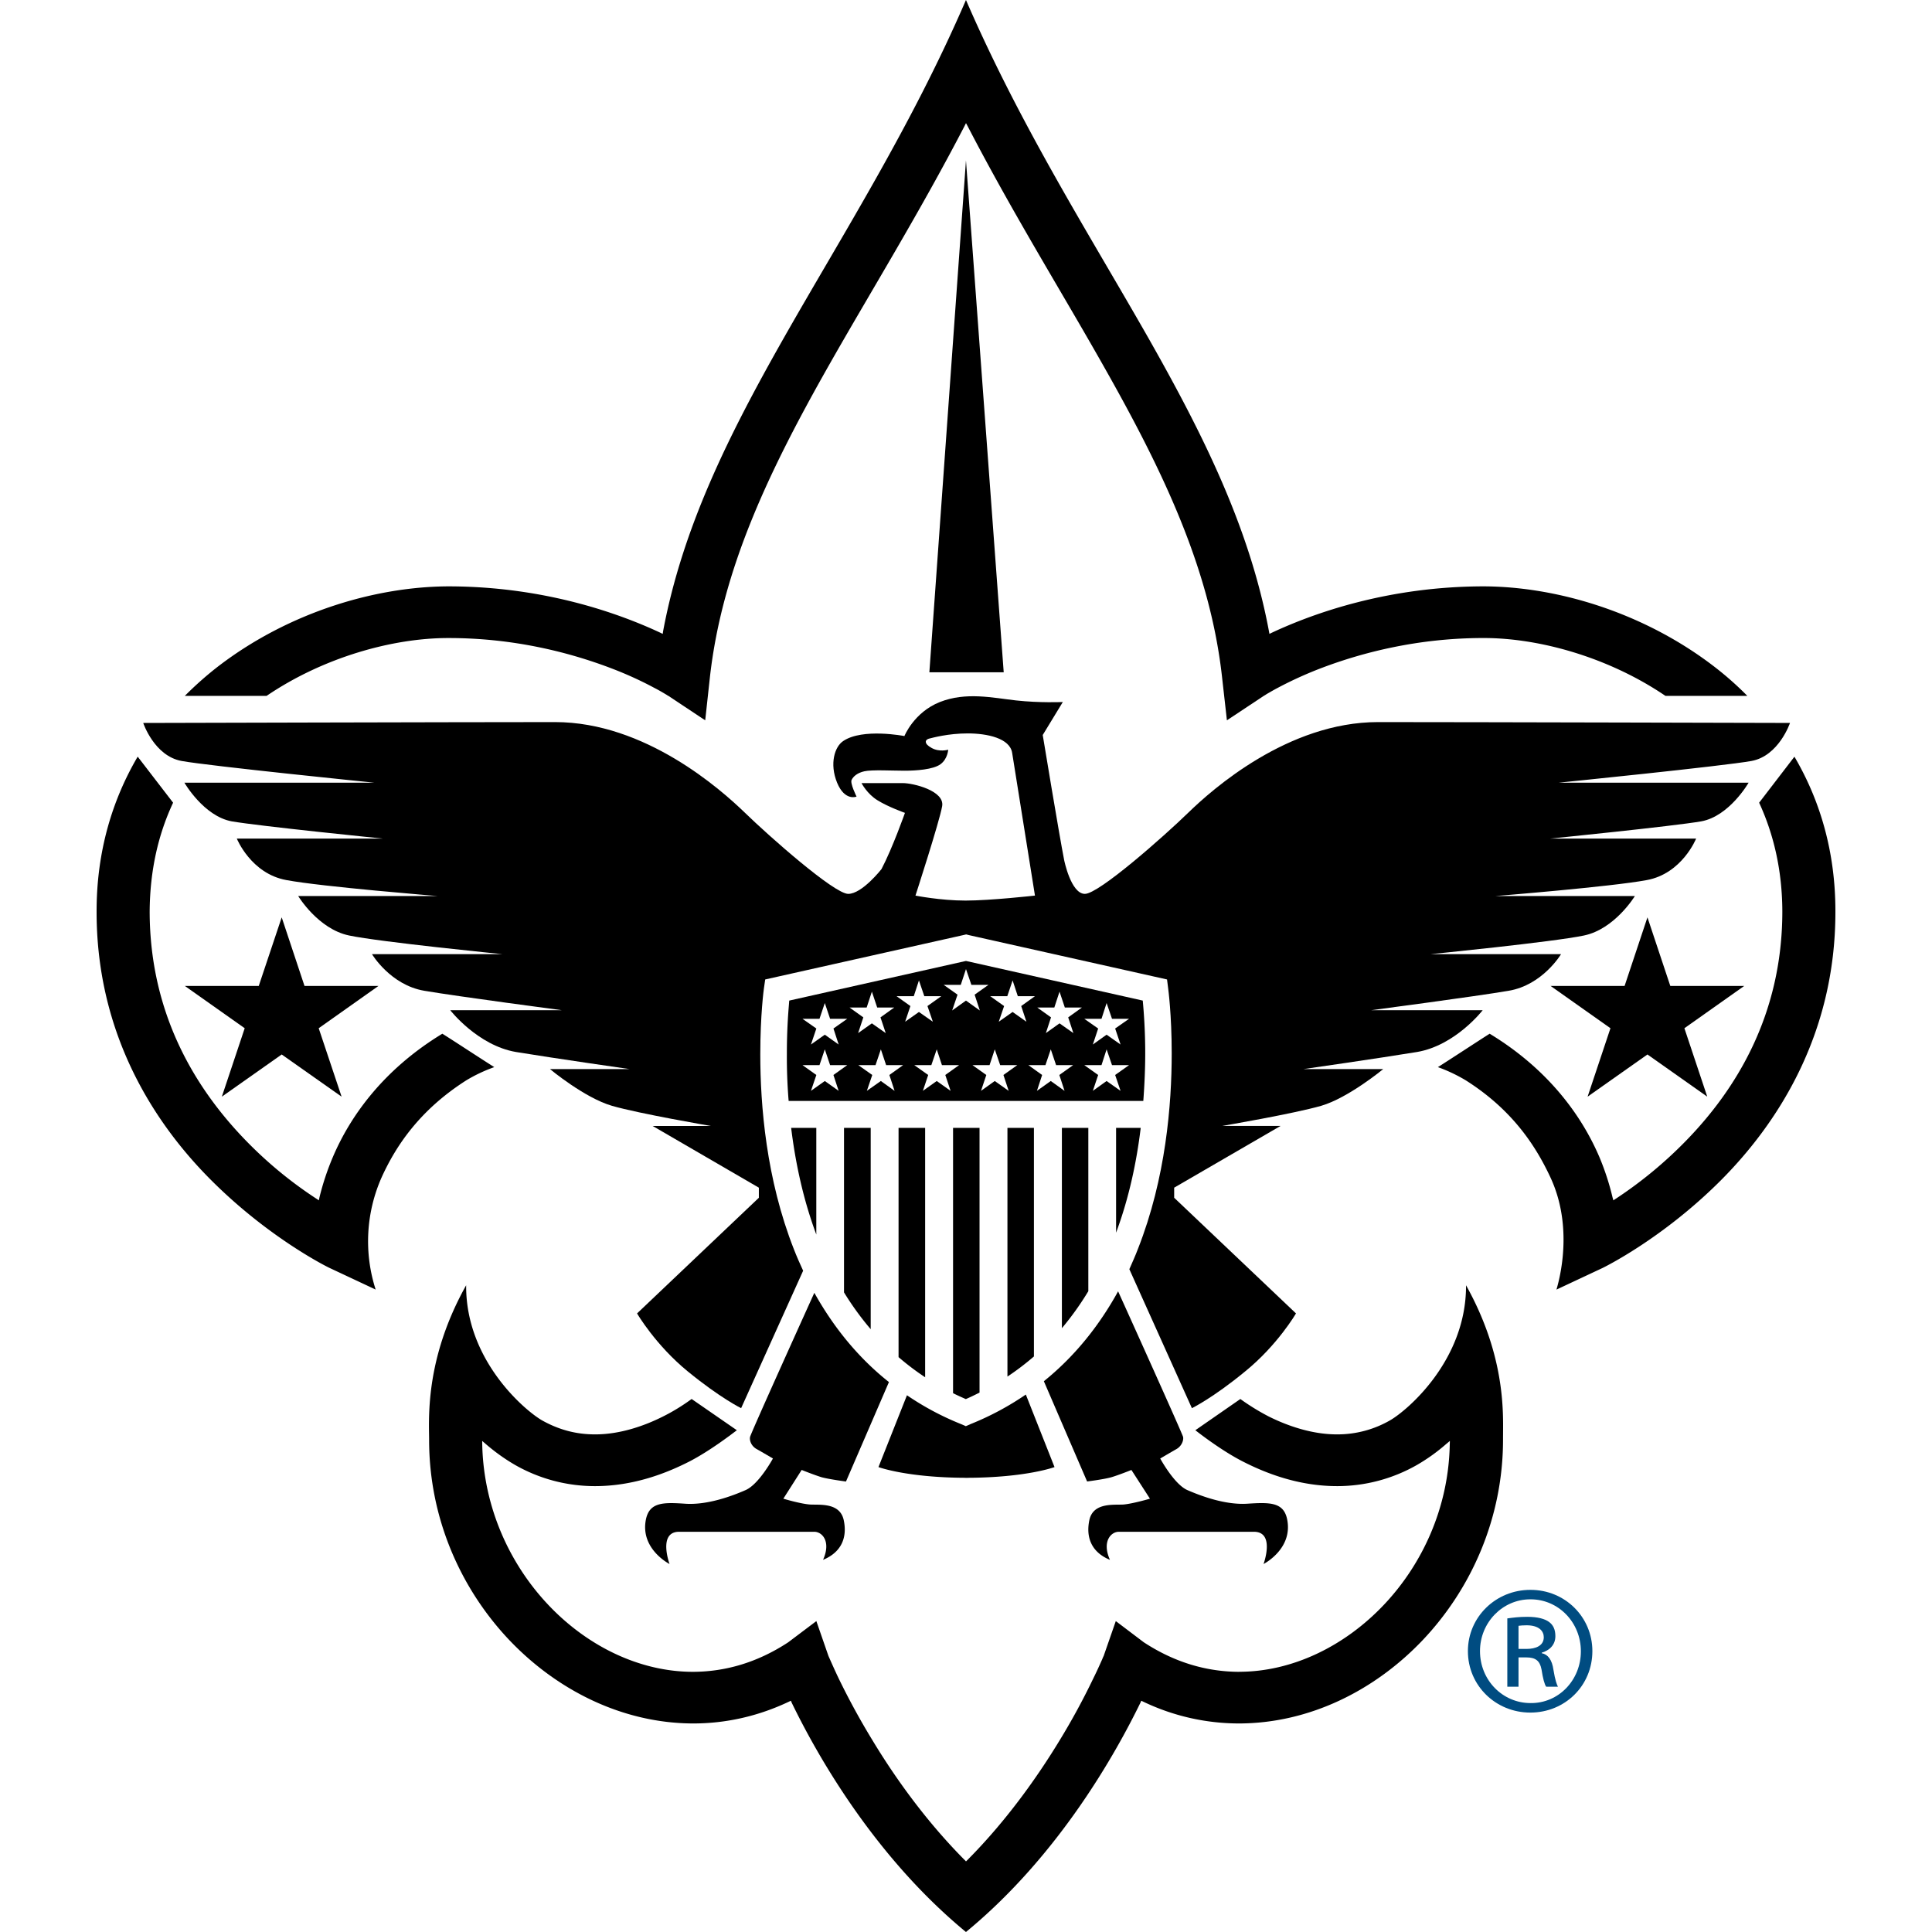 <svg xmlns="http://www.w3.org/2000/svg" width="120" height="120" viewBox="0 0 120 120" fill="none"><path fill-rule="evenodd" clip-rule="evenodd" d="M94.318 102.417h.503c.574 0 1.066-.202 1.066-.728 0-.368-.284-.739-1.066-.739-.222 0-.378.014-.503.032v1.435zm0 2.349h-.696v-4.244c.37-.048.708-.098 1.236-.098.66 0 1.099.128 1.355.318.26.187.394.472.394.882 0 .555-.379.891-.846 1.027v.033c.382.071.641.41.727 1.036.107.654.21.909.28 1.046h-.729c-.107-.137-.207-.523-.293-1.078-.104-.544-.381-.743-.94-.743h-.488v1.821zm.732-5.429c-1.721 0-3.125 1.437-3.125 3.216 0 1.806 1.404 3.228 3.14 3.228 1.74.021 3.126-1.422 3.126-3.216 0-1.791-1.386-3.228-3.125-3.228h-.016zm.016-.588c2.136 0 3.839 1.684 3.839 3.804 0 2.15-1.703 3.819-3.855 3.819-2.14 0-3.876-1.669-3.876-3.819 0-2.12 1.737-3.804 3.876-3.804h.016z" fill="#004C81"></path><path fill-rule="evenodd" clip-rule="evenodd" d="m17.497 56.978 1.416 4.259h4.596l-3.714 2.628 1.422 4.25-3.72-2.62-3.717 2.62 1.419-4.25-3.72-2.628h4.593l1.425-4.259zM102.326 56.978l1.419 4.259h4.594l-3.718 2.628 1.419 4.25-3.714-2.62-3.717 2.62 1.419-4.25-3.72-2.628h4.599l1.419-4.259z" fill="#000"></path><path fill-rule="evenodd" clip-rule="evenodd" d="M27.474 64.206c-3.715 2.26-5.744 5.182-6.794 7.647a16.236 16.236 0 0 0-.836 2.512l-.04.19-.165-.11a25.596 25.596 0 0 1-4.364-3.599c-3.058-3.148-5.967-7.771-5.979-14.221.015-2.572.54-4.817 1.456-6.768l-2.2-2.86C6.973 49.685 6 52.89 6 56.586v.062c0 7.668 3.641 13.218 7.218 16.755 3.577 3.546 7.139 5.3 7.245 5.348l2.87 1.346a9.787 9.787 0 0 1 .387-7.006c.867-1.897 2.328-4.133 5.243-5.99a9.563 9.563 0 0 1 1.737-.82c-.815-.513-2.726-1.769-3.226-2.075zM106.797 73.4C110.353 69.866 114 64.32 114 56.651v-.068c0-3.697-.964-6.895-2.545-9.583l-2.192 2.857c.901 1.95 1.435 4.199 1.441 6.77-.006 6.448-2.909 11.071-5.976 14.22a26.151 26.151 0 0 1-4.352 3.598l-.168.11-.052-.19a16.01 16.01 0 0 0-.82-2.51c-1.057-2.467-3.09-5.392-6.81-7.649-.491.306-2.408 1.565-3.216 2.076.357.125 1.01.386 1.736.822 2.92 1.85 4.35 4.102 5.234 5.984.644 1.363.833 2.73.833 3.911 0 1.429-.286 2.58-.439 3.1l2.869-1.345c.107-.053 3.677-1.802 7.254-5.354zM79.385 42.712a24.05 24.05 0 0 1 2.78-1.253c2.402-.903 5.85-1.83 9.961-1.83h.046c3.44 0 7.743 1.195 11.274 3.594h5.085a20.124 20.124 0 0 0-2.173-1.907c-4.361-3.308-9.702-4.888-14.225-4.896-5.89.008-10.508 1.65-13.127 2.874l-.159.077-.033-.178c-1.2-6.414-4.08-12.184-7.416-18.076-3.7-6.51-7.97-13.2-11.4-21.117-3.418 7.917-7.697 14.608-11.386 21.117-3.336 5.892-6.223 11.662-7.423 18.076l-.027.178-.159-.077c-2.619-1.223-7.236-2.865-13.12-2.874-4.536.008-9.877 1.588-14.235 4.896-.76.58-1.483 1.218-2.17 1.907h5.079c3.534-2.4 7.837-3.593 11.27-3.593h.056c4.11 0 7.547.926 9.955 1.83 1.209.453 2.149.914 2.777 1.252.315.16.556.306.702.392.083.048.138.086.168.104a.202.202 0 0 0 .034.018l.015.003v.006l2.268 1.505.29-2.663c.753-6.741 3.683-12.844 7.404-19.407 2.612-4.603 5.59-9.408 8.386-14.789L60 7.647l.125.234c2.79 5.381 5.78 10.186 8.383 14.79 3.72 6.562 6.654 12.665 7.398 19.406l.3 2.663 2.255-1.496.015-.01.021-.008s.004-.006.019-.018c.04-.018.097-.056.168-.104.155-.086.393-.231.702-.392zM26.643 88.534c0 .356.01.668.01.903 0 4.843 1.947 9.212 4.947 12.395 3.003 3.175 7.099 5.209 11.457 5.215h.01c1.98 0 3.997-.434 5.93-1.351l.127-.06.052.125c1.499 3.097 5.06 9.494 10.822 14.239 5.784-4.757 9.324-11.142 10.835-14.239l.052-.125.128.06a13.784 13.784 0 0 0 5.924 1.351h.015c4.365-.006 8.451-2.04 11.451-5.215 2.997-3.183 4.947-7.552 4.953-12.395 0-.235.004-.547.004-.903 0-1.752-.18-4.906-2.302-8.704v.071c-.015 4.6-3.622 7.686-4.718 8.318a6.539 6.539 0 0 1-3.287.873h-.018c-1.569 0-3.095-.543-4.24-1.116a14.058 14.058 0 0 1-1.754-1.081l-2.796 1.939c.44.344 1.672 1.277 2.878 1.906 1.471.76 3.525 1.566 5.93 1.566h.015a9.993 9.993 0 0 0 4.938-1.313 11.492 11.492 0 0 0 1.807-1.292l.241-.202-.009.312c-.094 3.834-1.681 7.314-4.071 9.847-2.472 2.62-5.741 4.179-9.007 4.179v.003h-.015c-1.968-.009-3.958-.556-5.915-1.839l-1.733-1.312-.75 2.156v.006c-.038.062-.071.163-.13.291-.112.252-.283.635-.52 1.113a42.926 42.926 0 0 1-2.073 3.816c-1.395 2.299-3.306 4.998-5.704 7.418a.073.073 0 0 1-.025.027l-.103.098-.092-.098a.174.174 0 0 1-.03-.027c-2.396-2.42-4.313-5.119-5.699-7.418a45.253 45.253 0 0 1-2.084-3.816c-.229-.478-.397-.861-.51-1.113-.055-.128-.104-.229-.128-.291v-.006h-.003l-.748-2.156-1.749 1.318c-1.947 1.277-3.934 1.824-5.899 1.833h-.024c-3.27-.003-6.535-1.562-9-4.182-2.384-2.533-3.974-6.013-4.078-9.847l-.006-.312.235.202c.595.51 1.196.936 1.813 1.292a9.993 9.993 0 0 0 4.938 1.313h.021c2.402 0 4.459-.805 5.933-1.566 1.193-.629 2.426-1.561 2.878-1.906l-2.808-1.94c-.305.22-.924.66-1.745 1.07-1.151.585-2.683 1.128-4.24 1.128h-.018c-1.071 0-2.158-.237-3.293-.873-1.09-.632-4.706-3.718-4.71-8.318v-.07c-2.123 3.797-2.306 6.951-2.31 8.703z" fill="#000"></path><path fill-rule="evenodd" clip-rule="evenodd" d="M57.725 41.756h4.617L59.998 9.963l-2.273 31.793zM49.14 70.054c.256 2.102.732 4.4 1.562 6.625v-6.625H49.14zM52.423 70.054v10.218a18.143 18.143 0 0 0 1.658 2.287V70.054h-1.658zM55.811 70.054v14.24c.516.445 1.062.86 1.651 1.25v-15.49h-1.65zM59.196 70.054v16.478c.25.128.525.25.793.368.293-.124.568-.264.852-.403V70.054h-1.645zM62.574 70.054v15.448a16.478 16.478 0 0 0 1.645-1.25V70.053h-1.645zM65.956 70.054v12.442a18.195 18.195 0 0 0 1.642-2.298V70.054h-1.642zM70.851 70.054h-1.529v6.51c.818-2.195 1.282-4.45 1.53-6.51zM51.029 91.753c.457.127 1.516.267 1.516.267l2.668-6.177c-2-1.586-3.498-3.513-4.633-5.544-.574 1.265-3.955 8.742-3.992 8.953-.049.223.082.573.41.752.326.184 1.01.585 1.01.585s-.874 1.612-1.704 1.966c-.818.359-2.34.929-3.71.846-1.374-.092-2.253-.116-2.476.98-.366 1.832 1.468 2.762 1.468 2.762s-.736-2.002.595-2.002h8.39c.51 0 1.056.62.55 1.743 1.104-.454 1.52-1.34 1.287-2.456-.232-1.12-1.51-.944-2.103-.98-.607-.047-1.65-.362-1.65-.362l1.138-1.785s.778.312 1.236.452z" fill="#000"></path><path fill-rule="evenodd" clip-rule="evenodd" d="M66.096 53.417s.418 2.103 1.288 2.103c.873 0 4.932-3.593 6.422-5.043 1.486-1.446 6.189-5.627 11.783-5.627 5.591 0 25.591.053 25.591.053s-.69 2.047-2.387 2.361c-1.7.312-11.973 1.349-11.973 1.349h11.79s-1.193 2.084-2.942 2.402c-1.74.303-9.394 1.072-9.394 1.072h9.074s-.87 2.18-3.071 2.578c-2.2.413-9.397.989-9.397.989h8.665s-1.242 2.052-3.162 2.452c-1.926.404-9.537 1.159-9.537 1.159h8.112s-1.139 1.921-3.257 2.274c-2.109.36-8.53 1.206-8.53 1.206h6.922s-1.688 2.189-4.078 2.596c-2.38.392-7.059 1.063-7.059 1.063h4.957s-2.161 1.787-3.852 2.28c-1.7.49-6.15 1.25-6.15 1.25h3.626l-6.607 3.834v.627l7.566 7.184s-1.139 1.965-3.165 3.608c-2.009 1.654-3.3 2.277-3.3 2.277l-3.885-8.632c.186-.425.373-.835.534-1.262 1.734-4.401 2.097-8.978 2.097-12.146 0-2.415-.217-4.01-.22-4.03l-.07-.558-12.3-2.753-.176-.045-.193.045-12.29 2.753-.08.558c-.005.02-.225 1.63-.225 4.092 0 3.166.363 7.739 2.094 12.125.17.437.366.88.567 1.316l-3.851 8.537s-1.282-.623-3.306-2.277c-2.014-1.643-3.158-3.608-3.158-3.608l7.565-7.184v-.627l-6.598-3.833h3.617s-4.447-.76-6.14-1.25c-1.707-.494-3.852-2.281-3.852-2.281h4.95s-4.679-.671-7.063-1.063c-2.383-.407-4.083-2.596-4.083-2.596h6.928s-6.421-.846-8.533-1.206c-2.11-.353-3.254-2.274-3.254-2.274h8.115s-7.614-.755-9.534-1.159c-1.932-.4-3.165-2.452-3.165-2.452h8.662s-7.19-.577-9.391-.99c-2.207-.397-3.083-2.577-3.083-2.577h9.08s-7.654-.77-9.397-1.072c-1.74-.318-2.94-2.402-2.94-2.402h11.788s-10.267-1.037-11.967-1.349c-1.697-.314-2.378-2.36-2.378-2.36s19.988-.054 25.582-.054c5.591 0 10.294 4.181 11.787 5.627 1.489 1.45 5.551 5.043 6.42 5.043.865 0 2.067-1.541 2.067-1.541.69-1.316 1.456-3.49 1.456-3.49s-1.038-.368-1.697-.778c-.653-.395-1.001-1.072-1.001-1.072h2.564c.644 0 2.618.475 2.444 1.44-.174.98-1.657 5.548-1.657 5.548s1.556.309 3.11.309c1.55 0 4.312-.31 4.312-.31l-1.416-8.863c-.14-.912-1.55-1.21-2.759-1.21-1.214 0-2.176.268-2.417.328-.24.07-.314.311.171.573.482.276 1.032.112 1.032.112s-.028.568-.477.9c-.451.333-1.522.404-2.243.404-.732 0-2.038-.071-2.49.036-.443.098-.69.33-.787.531-.113.202.305 1.04.305 1.04s-.727.306-1.209-.864c-.482-1.185-.146-2.242.382-2.587 1.205-.817 3.8-.309 3.8-.309s.588-1.473 2.203-2.114c1.623-.636 3.247-.267 4.733-.098 1.487.163 2.903.098 2.903.098l-1.248 2.049s1.016 6.165 1.33 7.765z" fill="#000"></path><path fill-rule="evenodd" clip-rule="evenodd" d="M63.716 86.618a17.8 17.8 0 0 1-3.406 1.824l-.32.14-.324-.14a17.472 17.472 0 0 1-3.333-1.78l-1.77 4.461s1.743.65 5.387.665c0 0 0 .003.009.003h.152v-.003c3.65-.015 5.387-.665 5.387-.665l-1.782-4.505zM77.468 93.398c-1.377.086-2.881-.484-3.711-.843-.824-.354-1.694-1.966-1.694-1.966s.687-.401 1.01-.585c.314-.178.452-.529.412-.752-.049-.213-3.589-8.059-4.038-9.045-1.129 2.05-2.627 3.985-4.611 5.583l2.686 6.227s1.055-.133 1.51-.264c.461-.137 1.242-.451 1.242-.451l1.151 1.784s-1.059.312-1.651.363c-.601.035-1.886-.14-2.115.98-.229 1.12.183 2.004 1.282 2.456-.507-1.123.052-1.744.552-1.744h8.39c1.337 0 .598 2.002.598 2.002s1.834-.93 1.468-2.765c-.213-1.093-1.099-1.069-2.481-.98zM69.264 63.883l.336.994-.867-.611-.854.611.33-.994-.861-.603h1.068l.317-.98.336.98h1.059l-.864.603zm.336 3.872-.867-.612-.854.612.33-.986-.861-.612h1.068l.317-.98.336.98h1.059l-.864.612.336.986zm-2.93-3.587-.86-.606-.849.606.32-.977-.854-.612h1.059l.323-.986.33.986h1.062l-.854.612.323.977zm-.55 3.587-.854-.612-.86.612.323-.986-.855-.612h1.06l.332-.98.33.98h1.059l-.858.612.324.986zm-3.225-4.9-.86.606.332-.974-.864-.612h1.062l.33-.98.323.98h1.065l-.854.612.323.974-.857-.606zm-.244 4.9-.864-.612-.855.612.33-.986-.86-.612h1.061l.324-.98.336.98h1.062l-.86.612.326.986zm-3.51-4.992.333-.983-.861-.609h1.062l.324-.98.335.98h1.062l-.86.61.323.982-.86-.615-.858.615zm-.098 4.992-.86-.612-.861.612.33-.986-.864-.612h1.059l.335-.98.324.98h1.065l-.857.612.33.986zm-3.357-5.88h1.071l.32-.98.333.98h1.056l-.86.612.335.974-.863-.606-.858.606.327-.974-.861-.612zm-.122 5.88-.852-.612-.87.612.336-.986-.866-.612h1.068l.332-.98.327.98h1.056l-.855.612.324.986zm-2.796-5.176h1.062l.324-.986.33.986h1.059l-.855.612.327.977-.861-.606-.855.606.324-.977-.855-.612zm-1 1.304.323.994-.86-.611-.861.611.335-.994-.86-.603H50.9l.33-.98.329.98h1.065l-.858.603zm.323 3.872-.86-.612-.861.612.335-.986-.86-.612H50.9l.33-.98.329.98h1.065l-.858.612.324.986zm18.889-5.607-10.982-2.462-10.977 2.462c-.01.146-.025.31-.04.502a35.644 35.644 0 0 0-.107 2.833c-.006.867.024 1.85.11 2.899h22.029c.08-1.075.119-2.076.119-2.955 0-1.488-.095-2.64-.153-3.279z" fill="#000"></path></svg>